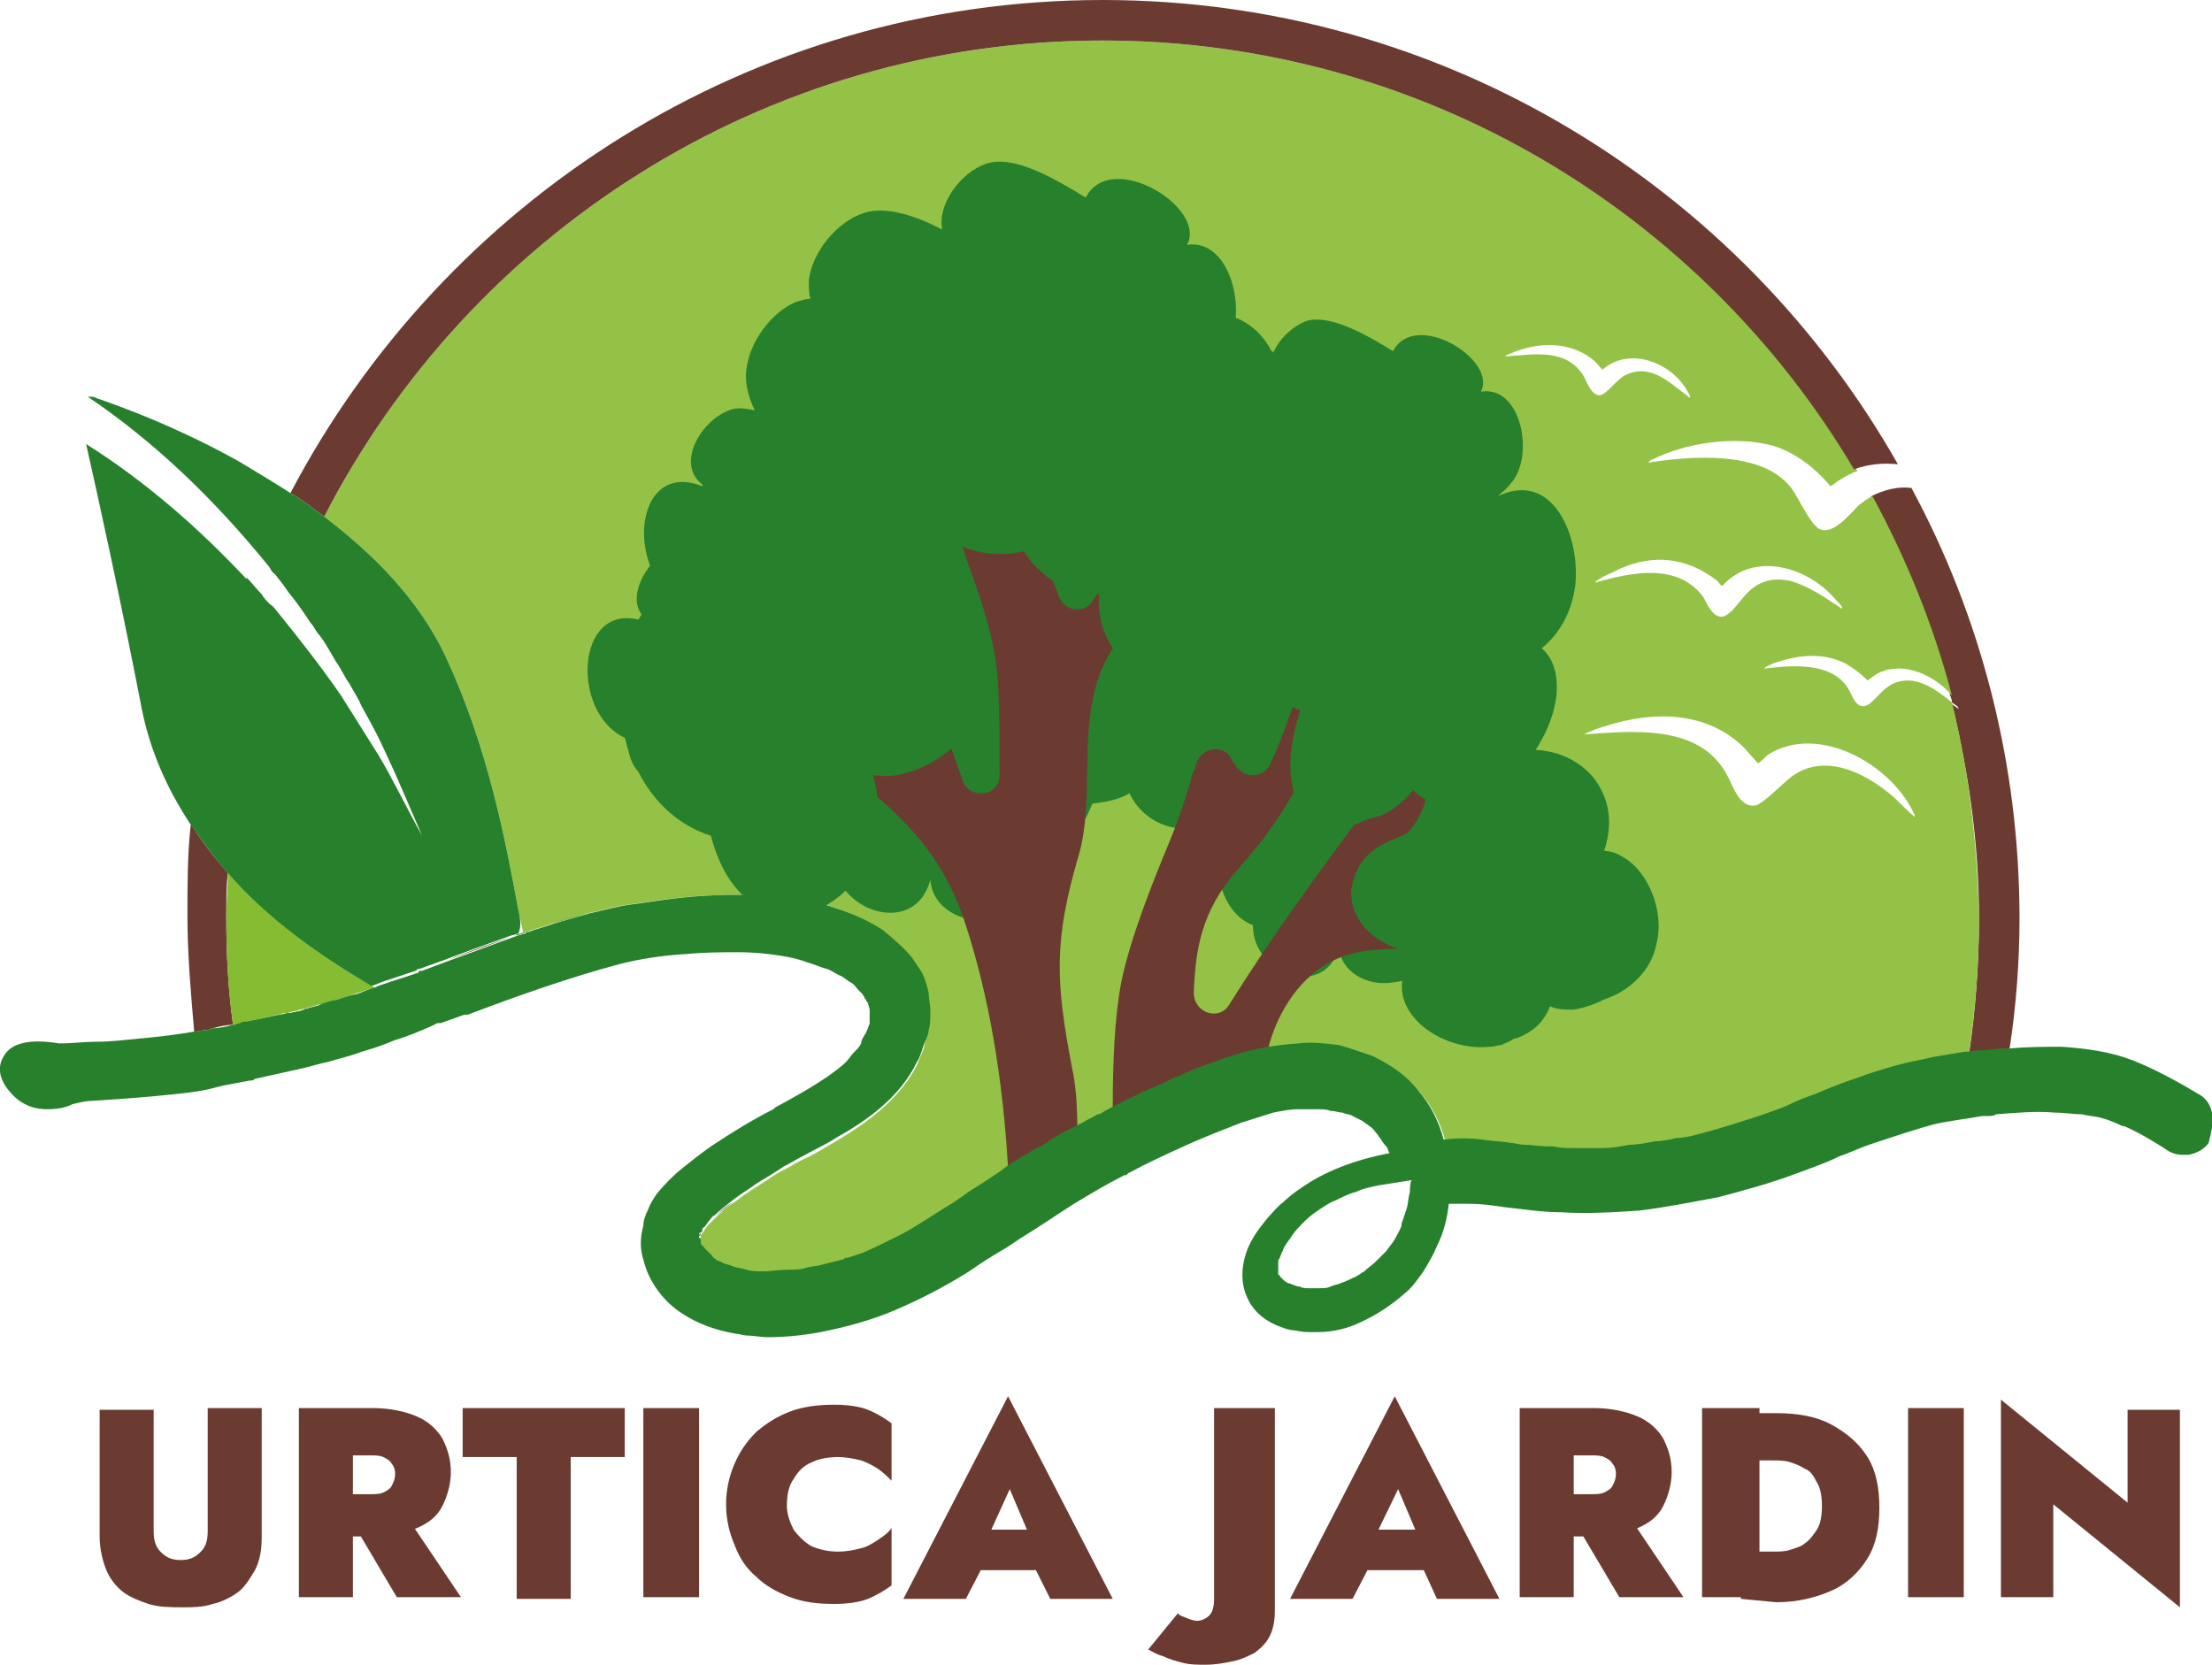 <?xml version="1.0" encoding="utf-8"?>
<!-- Generator: Adobe Illustrator 27.6.1, SVG Export Plug-In . SVG Version: 6.00 Build 0)  -->
<svg version="1.1" id="Calque_1" xmlns="http://www.w3.org/2000/svg" xmlns:xlink="http://www.w3.org/1999/xlink" x="0px" y="0px"
	 width="131px" height="98.6px" viewBox="0 0 131 98.6" style="enable-background:new 0 0 131 98.6;" xml:space="preserve">
<style type="text/css">
	.st0{fill:#6B3B32;}
	.st1{fill:none;}
	.st2{fill:#27802C;}
	.st3{fill:#85BC32;}
	.st4{fill:#94C246;}
</style>
<path class="st0" d="M116,41.9c-0.1-0.3-0.3-0.5-0.5-0.8c0,0.2,0.1,0.3,0.1,0.5C115.7,41.7,115.9,41.8,116,41.9L116,41.9z"/>
<g>
	<path class="st0" d="M9.1,83.4v7.3c0,0.5,0.1,0.9,0.4,1.2c0.3,0.3,0.6,0.5,1.2,0.5s0.9-0.2,1.2-0.5c0.3-0.3,0.4-0.7,0.4-1.2v-7.3
		h3.2V91c0,0.8-0.1,1.4-0.4,2c-0.3,0.5-0.6,1-1,1.3c-0.4,0.3-1,0.6-1.5,0.7c-0.6,0.2-1.2,0.2-1.8,0.2S9.4,95.2,8.8,95
		c-0.6-0.2-1.1-0.4-1.5-0.7c-0.4-0.3-0.8-0.8-1-1.3s-0.4-1.2-0.4-2v-7.5H9.1L9.1,83.4z"/>
	<path class="st0" d="M20.9,83.4v11.2h-3.2V83.4H20.9z M19.7,83.4h2.4c1,0,1.9,0.2,2.6,0.5c0.7,0.3,1.2,0.8,1.5,1.3
		c0.3,0.6,0.5,1.2,0.5,2c0,0.7-0.2,1.4-0.5,2c-0.3,0.6-0.8,1-1.5,1.3C24,90.8,23.2,91,22.1,91h-2.4v-2.5h2.2c0.3,0,0.6,0,0.8-0.1
		s0.4-0.2,0.5-0.4c0.1-0.2,0.2-0.4,0.2-0.7c0-0.3-0.1-0.5-0.2-0.6c-0.1-0.2-0.3-0.3-0.5-0.4c-0.2-0.1-0.5-0.1-0.8-0.1h-2.2
		L19.7,83.4L19.7,83.4z M24,89.7l3.3,4.9h-3.8l-2.9-4.9H24L24,89.7z"/>
	<path class="st0" d="M27.4,83.4H37v2.9h-3.2v8.4h-3.2v-8.4h-3.2L27.4,83.4L27.4,83.4z"/>
	<path class="st0" d="M41.4,83.4v11.2h-3.3V83.4H41.4z"/>
	<path class="st0" d="M47,90.6c0.3,0.4,0.7,0.8,1.1,1c0.5,0.2,1,0.3,1.5,0.3c0.6,0,1-0.1,1.4-0.2c0.4-0.1,0.7-0.3,1-0.5
		c0.3-0.2,0.6-0.4,0.8-0.7v3.4c-0.4,0.3-0.9,0.6-1.4,0.8c-0.5,0.2-1.2,0.3-2,0.3c-1,0-1.8-0.1-2.6-0.4c-0.8-0.3-1.5-0.7-2-1.2
		c-0.6-0.5-1-1.1-1.3-1.9c-0.3-0.7-0.5-1.5-0.5-2.4s0.2-1.7,0.5-2.4c0.3-0.7,0.7-1.3,1.3-1.9c0.6-0.5,1.2-0.9,2-1.2
		c0.8-0.3,1.7-0.4,2.6-0.4c0.8,0,1.5,0.1,2,0.3c0.5,0.2,1,0.5,1.4,0.8v3.4c-0.2-0.2-0.5-0.5-0.8-0.7c-0.3-0.2-0.7-0.4-1-0.5
		c-0.4-0.1-0.9-0.2-1.4-0.2s-1.1,0.1-1.5,0.3c-0.5,0.2-0.8,0.5-1.1,1c-0.3,0.4-0.4,1-0.4,1.6C46.6,89.7,46.8,90.2,47,90.6L47,90.6z"
		/>
	<path class="st0" d="M58.3,91.5l0.2,0.7l-1.3,2.5h-3.7l6.2-12l6.2,12h-3.7l-1.2-2.4l0.2-0.8l-1.4-3.3L58.3,91.5L58.3,91.5z
		 M56.9,90.6h5.8l0.1,2.4h-5.9L56.9,90.6z"/>
	<path class="st0" d="M70.2,95.8c0.2,0.1,0.5,0.2,0.7,0.2c0.2,0,0.5-0.1,0.7-0.3c0.2-0.2,0.3-0.5,0.3-1V83.4h3.6v12
		c0,0.6-0.1,1.1-0.3,1.5s-0.5,0.7-0.9,1c-0.4,0.2-0.8,0.4-1.3,0.5c-0.5,0.1-1,0.2-1.6,0.2c-0.5,0-0.9,0-1.3-0.1
		c-0.4-0.1-0.8-0.2-1.2-0.4c-0.4-0.1-0.7-0.3-0.9-0.4l1.8-2.2C69.7,95.6,69.9,95.7,70.2,95.8L70.2,95.8z"/>
	<path class="st0" d="M81.2,91.5l0.2,0.7l-1.3,2.5h-3.7l6.2-12l6.2,12h-3.7L84,92.3l0.2-0.8l-1.4-3.3L81.2,91.5L81.2,91.5z
		 M79.8,90.6h5.8l0.1,2.4h-5.9L79.8,90.6L79.8,90.6z"/>
	<path class="st0" d="M93.2,83.4v11.2h-3.2V83.4H93.2z M92,83.4h2.4c1,0,1.9,0.2,2.6,0.5c0.7,0.3,1.2,0.8,1.5,1.3
		c0.3,0.6,0.5,1.2,0.5,2c0,0.7-0.2,1.4-0.5,2c-0.3,0.6-0.8,1-1.5,1.3c-0.7,0.3-1.5,0.5-2.6,0.5H92v-2.5h2.2c0.3,0,0.6,0,0.8-0.1
		c0.2-0.1,0.4-0.2,0.5-0.4c0.1-0.2,0.2-0.4,0.2-0.7c0-0.3-0.1-0.5-0.2-0.6c-0.1-0.2-0.3-0.3-0.5-0.4c-0.2-0.1-0.5-0.1-0.8-0.1H92
		V83.4L92,83.4z M96.4,89.7l3.3,4.9h-3.8l-2.9-4.9H96.4L96.4,89.7z"/>
	<path class="st0" d="M104.2,83.4v11.2h-3.4V83.4H104.2z M103.1,94.7v-2.8h1.9c0.4,0,0.7,0,1-0.1c0.3-0.1,0.7-0.2,0.9-0.4
		c0.3-0.2,0.5-0.5,0.7-0.8s0.3-0.8,0.3-1.4s-0.1-1.1-0.3-1.4c-0.2-0.4-0.4-0.7-0.7-0.8c-0.3-0.2-0.6-0.3-0.9-0.4
		c-0.3-0.1-0.7-0.1-1-0.1h-1.9v-2.8h2.1c1.3,0,2.4,0.2,3.3,0.7c0.9,0.5,1.6,1.1,2.1,1.9c0.5,0.8,0.7,1.8,0.7,3c0,1.2-0.2,2.2-0.7,3
		c-0.5,0.8-1.2,1.5-2.1,1.9s-2,0.7-3.3,0.7L103.1,94.7L103.1,94.7z"/>
	<path class="st0" d="M116.3,83.4v11.2H113V83.4H116.3z"/>
	<path class="st0" d="M129.1,83.4v11.8l-7.5-6.1v5.5h-3.1V82.9L126,89v-5.5H129.1z"/>
</g>
<g>
	<path class="st1" d="M26.5,56.9c1.3-0.5,2.7-1,4.1-1.5C29.2,55.9,27.8,56.4,26.5,56.9C26.5,56.9,26.5,56.9,26.5,56.9L26.5,56.9z"/>
	<path class="st1" d="M18.9,59.6C18.9,59.6,18.9,59.6,18.9,59.6C18.9,59.6,18.9,59.6,18.9,59.6z"/>
	<path class="st1" d="M32.6,54.7c-0.5,0.2-1,0.3-1.5,0.5C31.6,55.1,32.1,54.9,32.6,54.7z"/>
	<path class="st1" d="M46.9,53.2c-0.8-0.1-1.5-0.2-2.3-0.2C45.4,52.9,46.1,53,46.9,53.2z"/>
	<path class="st1" d="M44.7,70.3c0.5-0.3,1-0.6,1.6-1C45.8,69.7,45.2,70,44.7,70.3z"/>
	<path class="st1" d="M17,60.1c-0.1,0-0.1,0-0.2,0C16.8,60.1,16.9,60.1,17,60.1z"/>
	<path class="st1" d="M43.4,71.2c-0.5,0.3-0.9,0.7-1.2,1c-0.1,0.1-0.2,0.2-0.3,0.3c0.1-0.1,0.2-0.3,0.3-0.3
		C42.5,71.8,42.9,71.5,43.4,71.2z"/>
	<path class="st1" d="M55.1,59.9c0,0.4,0,0.7-0.1,1.1c-0.1,0.4-0.1,0.7-0.2,1.1c0.1-0.3,0.2-0.7,0.2-1.1
		C55.1,60.6,55.1,60.3,55.1,59.9z"/>
	<path class="st1" d="M14.6,60.6c-0.1,0-0.2,0-0.4,0.1C14.4,60.7,14.5,60.6,14.6,60.6z"/>
	<path class="st1" d="M53.9,56.6c-0.5-0.6-1.1-1.1-1.7-1.6C52.8,55.5,53.4,56,53.9,56.6c0.2,0.3,0.5,0.6,0.6,0.9
		c0.2,0.4,0.3,0.8,0.4,1.2c-0.1-0.4-0.2-0.8-0.4-1.2C54.4,57.2,54.2,56.9,53.9,56.6z"/>
	<path class="st1" d="M51,74.3L51,74.3c-0.3,0.1-0.6,0.2-0.9,0.3C50.4,74.6,50.7,74.5,51,74.3z"/>
	<path class="st1" d="M79.4,61.9c-0.8-0.1-1.6-0.2-2.4-0.1C77.8,61.7,78.6,61.8,79.4,61.9z"/>
	<path class="st1" d="M47.5,75.3c-0.3,0.1-0.6,0.1-1,0.1C46.9,75.4,47.2,75.3,47.5,75.3z"/>
	<path class="st1" d="M71.2,63.2c-0.8,0.3-1.8,0.7-2.8,1.2C69.5,63.9,70.4,63.5,71.2,63.2z"/>
	<path class="st1" d="M114.5,62.7C114.5,62.7,114.5,62.7,114.5,62.7C114.5,62.7,114.5,62.7,114.5,62.7L114.5,62.7z"/>
	<path class="st1" d="M96.5,67.9c-1,0.1-2.1,0.1-3.1,0.1C94.4,68,95.5,68,96.5,67.9z"/>
	<path class="st1" d="M91.9,67.9c-0.5,0-1-0.1-1.5-0.1C90.9,67.8,91.4,67.9,91.9,67.9z"/>
	<path class="st1" d="M49.8,74.8C49.8,74.8,49.8,74.8,49.8,74.8C49.8,74.8,49.8,74.8,49.8,74.8z"/>
	<path class="st1" d="M41.4,73.5C41.4,73.5,41.4,73.5,41.4,73.5c0-0.1,0-0.2,0.1-0.3c0-0.1,0.1-0.1,0.1-0.2c0,0,0-0.1,0.1-0.1
		c0,0,0,0.1-0.1,0.1c0,0.1-0.1,0.1-0.1,0.2C41.4,73.3,41.4,73.4,41.4,73.5C41.4,73.5,41.4,73.5,41.4,73.5L41.4,73.5
		c0,0.1,0,0.2,0.1,0.2C41.4,73.7,41.4,73.6,41.4,73.5L41.4,73.5z"/>
	<path class="st1" d="M63.5,66.9c-0.3,0.2-0.5,0.3-0.8,0.5C63,67.2,63.2,67.1,63.5,66.9z"/>
	<path class="st1" d="M65.2,66C65.2,66,65.2,66,65.2,66C65.2,66,65.2,66,65.2,66C65.2,66,65.2,66,65.2,66L65.2,66z"/>
	<path class="st1" d="M93.3,68C93.3,68,93.3,68,93.3,68c-0.4,0-0.8,0-1.2-0.1C92.5,68,92.9,68,93.3,68z"/>
	<path class="st1" d="M103.3,44.4c-2.2-2.2-5.4-2.2-8.2-1.3c-0.4,0.1-0.9,0.3-1.3,0.5c2.8-0.2,6.6-0.7,8.3,2.1
		c0.4,0.7,0.8,2.3,1.9,2.1c0.4-0.1,1.6-1.3,2.1-1.7c1.9-1.4,4.2-0.4,5.8,1c0.5,0.4,0.9,0.9,1.4,1.3c0,0,0.1,0.1,0.1,0.1
		c-1.3-3-5.7-5.6-8.7-3.6c-0.1,0.1-0.6,0.5-0.6,0.5C104.1,45.2,103.5,44.5,103.3,44.4L103.3,44.4z"/>
	<path class="st1" d="M99.2,67.5c0.4-0.1,0.9-0.2,1.3-0.3c0.3-0.1,0.7-0.2,1.1-0.3c-0.4,0.1-0.7,0.2-1.1,0.3
		C100.1,67.3,99.7,67.4,99.2,67.5L99.2,67.5z"/>
	<path class="st1" d="M103.7,66.3c0.7-0.2,1.4-0.5,2.2-0.8c0.6-0.2,1.2-0.4,1.7-0.7c-0.6,0.2-1.1,0.4-1.7,0.7
		C105.1,65.8,104.4,66.1,103.7,66.3L103.7,66.3z"/>
	<path class="st1" d="M85.6,67.5c0.8,0,1.6,0,2.3,0C87.2,67.5,86.4,67.4,85.6,67.5z"/>
	<path class="st1" d="M64.1,66.6c0.3-0.2,0.6-0.3,1-0.5l0,0C64.7,66.3,64.4,66.4,64.1,66.6L64.1,66.6z"/>
	<path class="st1" d="M41.6,74.1c0,0,0.1,0.1,0.1,0.1c0,0,0,0,0,0c0,0,0,0,0,0C41.7,74.2,41.7,74.2,41.6,74.1z"/>
	<path class="st1" d="M89.3,21.1c1.6-0.1,3.5-0.5,4.5,1c0.2,0.3,0.5,1.2,1,1.1c0.4-0.1,1-1,1.5-1.2c1.5-0.7,2.6,0.5,3.7,1.3
		c0,0,0,0.1,0.1,0c-0.9-1.8-3.6-3.1-5.2-1.6c-0.3-0.2-0.5-0.5-0.7-0.7c-1.5-1.1-3.5-0.9-5.1-0.1C89.2,21.2,89.2,21.1,89.3,21.1
		L89.3,21.1z"/>
	<path class="st1" d="M95.4,33.9c-0.3,0.2-0.6,0.3-0.8,0.4c0,0-0.3,0.2-0.2,0.2c2.1-0.5,4.9-1.1,6.4,0.9c0.3,0.4,0.7,1.3,1.2,1.1
		c0.5-0.1,1-1,1.4-1.4c0.7-0.7,1.5-0.9,2.5-0.7c1.1,0.3,2.1,0.9,3,1.6c0,0,0.1,0,0.1,0c0,0-0.3-0.4-0.4-0.5
		c-1.6-1.9-4.8-2.9-6.7-0.8c-0.1,0-0.2-0.2-0.3-0.3c-1.7-1.4-3.8-1.5-5.8-0.7L95.4,33.9L95.4,33.9z"/>
	<g>
		<g>
			<path class="st0" d="M114.5,62.7c0.6-0.1,1.2-0.2,1.8-0.3c0.4-0.1,0.7-0.1,1.1-0.1l0,0c0.4,0,0.8-0.1,1.2-0.1c0.1,0,0.2,0,0.4,0
				c0.4-2.6,0.6-5.2,0.6-7.8c0-9.2-2.3-17.9-6.4-25.5c-0.8-0.1-1.6,0.1-2.4,0.5c2,3.7,3.6,7.6,4.7,11.8c0.2,0.3,0.4,0.5,0.5,0.8
				c-0.1-0.1-0.3-0.2-0.4-0.3c1,4.1,1.6,8.3,1.6,12.7c0,2.7-0.2,5.4-0.6,8.1C115.8,62.4,115.1,62.6,114.5,62.7L114.5,62.7
				C114.5,62.7,114.5,62.7,114.5,62.7L114.5,62.7z"/>
			<path class="st0" d="M17.9,59.8L17.9,59.8L17.9,59.8z"/>
			<path class="st0" d="M107.6,64.9c-0.6,0.2-1.1,0.4-1.7,0.7c0,0,0,0,0,0c0,0,0,0,0,0C106.4,65.3,107,65.1,107.6,64.9L107.6,64.9z"
				/>
			<path class="st0" d="M96.5,67.9c0.5-0.1,1-0.1,1.5-0.2C97.5,67.7,97,67.8,96.5,67.9z"/>
			<path class="st0" d="M87.9,67.5c-0.8-0.1-1.5-0.1-2.3,0C86.4,67.4,87.2,67.5,87.9,67.5z"/>
			<path class="st0" d="M94.9,68c0.5,0,1.1-0.1,1.6-0.1C96,67.9,95.5,68,94.9,68z"/>
			<path class="st0" d="M93.3,68L93.3,68c-0.4,0-0.8,0-1.2-0.1C92.5,68,92.9,68,93.3,68C93.3,68,93.3,68,93.3,68L93.3,68z"/>
			<path class="st0" d="M91.9,67.9c-0.5,0-1-0.1-1.5-0.1C90.9,67.8,91.4,67.9,91.9,67.9L91.9,67.9z"/>
			<path class="st0" d="M93.4,68c0,0-0.1,0-0.1,0C93.3,68,93.3,68,93.4,68C93.4,68,93.4,68,93.4,68z"/>
			<path class="st0" d="M101.6,66.9L101.6,66.9c-0.4,0.1-0.7,0.2-1.1,0.3c-0.4,0.1-0.8,0.2-1.2,0.2c0.4-0.1,0.8-0.1,1.2-0.2
				C100.9,67.1,101.3,67,101.6,66.9L101.6,66.9z"/>
			<path class="st0" d="M65,66.1c-0.3,0.2-0.6,0.3-0.9,0.5C64.4,66.4,64.7,66.3,65,66.1L65,66.1L65,66.1z"/>
			<path class="st0" d="M23,58.2c0.3-0.1,0.6-0.2,0.9-0.3C23.6,58,23.3,58.1,23,58.2z"/>
			<path class="st0" d="M62.9,67.3c0.2-0.1,0.4-0.2,0.6-0.3C63.3,67,63.1,67.2,62.9,67.3z"/>
			<path class="st0" d="M59.3,69.5c0.5-0.3,1-0.7,1.5-1C60.3,68.9,59.8,69.2,59.3,69.5z"/>
			<path class="st0" d="M68.4,64.4c0.5-0.2,0.9-0.4,1.3-0.6C69.3,64,68.9,64.2,68.4,64.4z"/>
			<path class="st0" d="M70,63.7c0.4-0.2,0.8-0.3,1.2-0.5C70.8,63.3,70.5,63.5,70,63.7z"/>
			<path class="st0" d="M21,58.9C21,58.9,21,58.9,21,58.9C21,58.9,21,58.9,21,58.9z"/>
			<path class="st0" d="M77,61.8c0.8,0,1.6,0,2.4,0.1C78.6,61.8,77.8,61.7,77,61.8z"/>
			<path class="st0" d="M41.7,74.3C41.7,74.3,41.7,74.2,41.7,74.3c-0.1-0.1-0.1-0.1-0.1-0.2C41.7,74.2,41.7,74.2,41.7,74.3
				C41.7,74.2,41.7,74.3,41.7,74.3z"/>
			<polygon class="st0" points="22.2,58.5 22.2,58.5 22.2,58.5 			"/>
			<path class="st0" d="M17,60.1C17,60.1,16.9,60.1,17,60.1C16.9,60.1,16.9,60.1,17,60.1L17,60.1z"/>
			<path class="st0" d="M18.9,59.6C18.9,59.6,18.9,59.6,18.9,59.6C18.9,59.6,18.9,59.6,18.9,59.6L18.9,59.6z"/>
			<path class="st0" d="M30.5,55.4c0.1,0,0.3-0.1,0.4-0.1c0.1,0,0.1,0,0.2-0.1c0.5-0.2,1-0.3,1.5-0.5c-2.1,0.7-4.2,1.4-6.2,2.2
				c0,0,0,0,0,0C27.8,56.4,29.2,55.9,30.5,55.4L30.5,55.4z"/>
			<path class="st0" d="M53.9,56.6c0.2,0.3,0.5,0.6,0.6,0.9c0.2,0.4,0.3,0.8,0.4,1.2c-0.1-0.4-0.2-0.8-0.4-1.2
				C54.4,57.2,54.2,56.9,53.9,56.6c-0.5-0.6-1.1-1.1-1.7-1.6C52.8,55.5,53.4,56,53.9,56.6z"/>
			<path class="st0" d="M14.6,60.6L14.6,60.6c-0.2,0.1-0.5,0.1-0.7,0.1c0.1,0,0.3-0.1,0.4-0.1C14.4,60.7,14.5,60.6,14.6,60.6
				L14.6,60.6z"/>
			<path class="st0" d="M65.2,66C65.2,66,65.2,66,65.2,66C65.2,66,65.2,66,65.2,66C65.2,66,65.2,66,65.2,66L65.2,66z"/>
			<path class="st0" d="M51,74.3L51,74.3C51,74.3,51,74.3,51,74.3c-0.3,0.1-0.7,0.2-1,0.3c0,0,0.1,0,0.1,0
				C50.4,74.6,50.7,74.5,51,74.3L51,74.3z"/>
			<path class="st0" d="M41.4,73.2c0,0.1,0,0.1-0.1,0.2c0,0,0,0,0,0l0,0.1c0,0.1,0,0.1,0.1,0.2c0-0.1,0-0.1-0.1-0.2l0-0.1
				c0,0,0,0,0,0C41.4,73.4,41.4,73.3,41.4,73.2c0-0.1,0.1-0.1,0.1-0.2c0,0,0-0.1,0.1-0.1c0,0,0,0.1-0.1,0.1
				C41.5,73.1,41.5,73.2,41.4,73.2z"/>
			<path class="st0" d="M41.9,72.5c0.1-0.1,0.2-0.3,0.3-0.3c0.3-0.3,0.7-0.6,1.2-1c-0.5,0.3-0.9,0.7-1.2,1
				C42.1,72.2,42,72.4,41.9,72.5z"/>
			<path class="st0" d="M47.5,75.3c-0.3,0.1-0.7,0.1-1,0.1C46.9,75.4,47.2,75.3,47.5,75.3L47.5,75.3z"/>
			<path class="st0" d="M54.8,62c0.1-0.3,0.2-0.7,0.2-1.1c0.1-0.3,0.1-0.7,0.1-1.1c0,0.4,0,0.7-0.1,1.1C55,61.3,54.9,61.7,54.8,62z"
				/>
			<path class="st0" d="M49.8,74.8C49.8,74.8,49.8,74.8,49.8,74.8C49.8,74.8,49.8,74.8,49.8,74.8L49.8,74.8z"/>
			<path class="st2" d="M32.6,54.7L32.6,54.7c0.7-0.2,1.4-0.4,2.1-0.6C34,54.3,33.3,54.5,32.6,54.7z"/>
			<path class="st2" d="M17,60.1c0.3-0.1,0.7-0.2,1-0.2C17.6,59.9,17.3,60,17,60.1z"/>
			<path class="st2" d="M14.6,60.6c0.5-0.1,1-0.2,1.5-0.3C15.6,60.4,15.1,60.5,14.6,60.6z"/>
			<path class="st2" d="M16.8,60.1c-0.2,0.1-0.5,0.1-0.7,0.2c0.3-0.1,0.6-0.1,0.9-0.2C16.9,60.1,16.8,60.1,16.8,60.1L16.8,60.1z"/>
			<path class="st2" d="M26.5,56.9C26.5,56.9,26.4,56.9,26.5,56.9C26.4,56.9,26.5,56.9,26.5,56.9L26.5,56.9z"/>
			<path class="st2" d="M21.1,58.9c0.3-0.1,0.7-0.2,1.1-0.4C21.8,58.6,21.4,58.8,21.1,58.9z"/>
			<path class="st2" d="M41.7,74.3C41.7,74.3,41.7,74.3,41.7,74.3c0,0,0.1,0.1,0.1,0.2C41.8,74.4,41.8,74.3,41.7,74.3L41.7,74.3z"/>
			<path class="st2" d="M18.8,59.6c-0.3,0.1-0.6,0.2-0.9,0.2C18.3,59.7,18.6,59.6,18.8,59.6C18.9,59.6,18.9,59.6,18.8,59.6z"/>
			<path class="st2" d="M18.9,59.6c0.3-0.1,0.7-0.2,1-0.3C19.6,59.4,19.3,59.5,18.9,59.6z"/>
			<path class="st2" d="M22.2,58.5c0.3-0.1,0.5-0.2,0.8-0.3C22.7,58.3,22.4,58.4,22.2,58.5z"/>
			<path class="st2" d="M19.9,59.2c0.3-0.1,0.7-0.2,1-0.3C20.6,59,20.3,59.1,19.9,59.2z"/>
			<path class="st2" d="M92.1,67.9c-0.1,0-0.2,0-0.3,0C91.9,67.9,92,67.9,92.1,67.9L92.1,67.9z"/>
			<path class="st2" d="M69.7,63.8c0.1,0,0.2-0.1,0.3-0.1C69.9,63.7,69.8,63.8,69.7,63.8z"/>
			<path class="st2" d="M99.2,67.5c-0.4,0.1-0.8,0.1-1.2,0.2C98.5,67.6,98.9,67.5,99.2,67.5C99.3,67.4,99.3,67.5,99.2,67.5
				L99.2,67.5z"/>
			<path class="st2" d="M93.4,68c0.5,0,1,0,1.6,0C94.4,68,93.9,68,93.4,68z"/>
			<path class="st2" d="M103.7,66.3c-0.7,0.2-1.4,0.4-2.1,0.6c1.3-0.4,2.7-0.8,4.2-1.4C105.1,65.8,104.4,66.1,103.7,66.3z"/>
			<path class="st2" d="M49.8,74.8c0.1,0,0.1-0.1,0.2-0.1C49.9,74.7,49.9,74.7,49.8,74.8z"/>
			<path class="st2" d="M62.7,67.4c-0.2,0.1-0.4,0.2-0.6,0.4c0.3-0.2,0.5-0.3,0.8-0.5C62.9,67.3,62.8,67.4,62.7,67.4L62.7,67.4z"/>
			<path class="st2" d="M47.5,75.3c0.3-0.1,0.7-0.1,1-0.2C48.2,75.2,47.9,75.2,47.5,75.3z"/>
			<path class="st2" d="M49.7,74.8c-0.4,0.1-0.8,0.2-1.2,0.3C49,75,49.4,74.9,49.7,74.8C49.8,74.8,49.7,74.8,49.7,74.8L49.7,74.8z"
				/>
			<path class="st2" d="M65.2,66L65.2,66c1.1-0.6,2.1-1.1,3.2-1.6C67.3,64.9,66.3,65.5,65.2,66L65.2,66z"/>
			<polygon class="st2" points="65.1,66.1 65,66.1 65.1,66 			"/>
			<path class="st2" d="M64.1,66.6c-0.2,0.1-0.4,0.2-0.6,0.3l0,0C63.7,66.8,63.9,66.7,64.1,66.6C64.1,66.6,64.1,66.6,64.1,66.6z"/>
		</g>
		<g>
			<path class="st0" d="M11.1,54.2c0,2.3,0.2,4.6,0.4,6.9c0.3,0,0.5-0.1,0.8-0.1l0.3-0.1l0,0c0.4-0.1,0.8-0.2,1.2-0.2c0,0,0,0,0,0
				c-0.3-2.2-0.4-4.3-0.4-6.5c0-0.9,0-1.7,0.1-2.5c-0.8-0.9-1.5-1.8-2.2-2.9C11.1,50.6,11.1,52.4,11.1,54.2L11.1,54.2z"/>
			<g>
				<path class="st1" d="M94.8,23.3c0.4-0.1,1-1,1.5-1.2c1.5-0.7,2.6,0.5,3.7,1.3c0,0,0,0.1,0.1,0c-0.9-1.8-3.6-3.1-5.2-1.6
					c-0.3-0.2-0.5-0.5-0.7-0.7c-1.5-1.1-3.5-0.9-5.1-0.1c0,0.1,0.1,0,0.2,0c1.6-0.1,3.5-0.5,4.5,1C94.1,22.5,94.3,23.4,94.8,23.3
					L94.8,23.3z"/>
				<path class="st1" d="M95.4,33.9c-0.3,0.2-0.6,0.3-0.8,0.4c0,0-0.3,0.2-0.2,0.2c2.1-0.5,4.9-1.1,6.4,0.9c0.3,0.4,0.7,1.3,1.2,1.1
					c0.5-0.1,1-1,1.4-1.4c0.7-0.7,1.5-0.9,2.5-0.7c1.1,0.3,2.1,0.9,3,1.6c0,0,0.1,0,0.1,0c0,0-0.3-0.4-0.4-0.5
					c-1.6-1.9-4.8-2.9-6.7-0.8c-0.1,0-0.2-0.2-0.3-0.3c-1.7-1.4-3.8-1.5-5.8-0.7L95.4,33.9L95.4,33.9z"/>
				<path class="st1" d="M104.7,44.8c-0.1,0.1-0.6,0.5-0.6,0.5c-0.1,0-0.7-0.7-0.8-0.9c-2.2-2.2-5.4-2.2-8.2-1.3
					c-0.4,0.1-0.9,0.3-1.3,0.5c2.8-0.2,6.6-0.7,8.3,2.1c0.4,0.7,0.8,2.3,1.9,2.1c0.4-0.1,1.6-1.3,2.1-1.7c1.9-1.4,4.2-0.4,5.8,1
					c0.5,0.4,0.9,0.9,1.4,1.3c0,0,0.1,0.1,0.1,0.1C112.2,45.4,107.8,42.8,104.7,44.8L104.7,44.8z"/>
				<path class="st3" d="M23,58.2c-0.3,0.1-0.5,0.2-0.8,0.3C22.4,58.4,22.7,58.3,23,58.2z"/>
				<path class="st4" d="M115.6,41.6c-1-0.8-2.2-1.7-3.5-1.1c-0.6,0.3-0.9,0.8-1.4,1.2c-0.8,0.5-1-0.6-1.3-1c-1-1.5-3.3-1.3-4.9-1.1
					c0-0.1,0.3-0.2,0.5-0.3c1.4-0.5,2.9-0.7,4.3,0c0.5,0.3,0.9,0.6,1.3,1c0.3-0.2,0.5-0.4,0.8-0.5c1.4-0.6,3.2,0.2,4.2,1.4
					c-1.1-4.2-2.7-8.1-4.7-11.8c-0.3,0.1-0.5,0.3-0.8,0.5c-0.5,0.5-1.6,1.9-2.4,1.4c-0.6-0.4-1.2-1.9-1.7-2.5
					c-1.5-1.8-4.6-1.8-6.8-1.6c-0.2,0-1.6,0.2-1.6,0.2c0.1-0.1,0.2-0.2,0.3-0.2c2-1,4.9-1.4,7.1-0.8c1.3,0.4,2.5,1.3,3.4,2.4
					c0.2-0.1,0.4-0.3,0.6-0.4c0.3-0.2,0.7-0.4,1-0.5C100.8,12.6,84.2,2.4,65.3,2.4c-20.1,0-37.5,11.5-46.1,28.2
					c2.9,2.2,5.6,4.9,7.2,8.3c2.5,5.4,3.5,10.7,4.3,15c0.1,0.5,0.2,1,0.3,1.4c-0.1,0-0.3,0.1-0.4,0.1c0.2-0.1,0.4-0.1,0.6-0.2
					c0.5-0.2,1-0.3,1.5-0.5c0.7-0.2,1.4-0.4,2.1-0.6c0.9-0.2,1.6-0.4,2.3-0.5c0.7-0.1,1.4-0.2,2.1-0.3c1.4-0.2,2.9-0.3,4.3-0.3
					c0.4,0,0.8,0,1.2,0c0.8,0,1.5,0.1,2.3,0.2c0.4,0.1,0.8,0.1,1.1,0.2c1.5,0.3,2.9,0.9,4.1,1.7c0.6,0.4,1.2,1,1.7,1.6
					c0.2,0.3,0.5,0.6,0.6,0.9c0.2,0.4,0.3,0.8,0.4,1.2c0.1,0.4,0.1,0.8,0.1,1.1s0,0.7-0.1,1.1c-0.1,0.4-0.1,0.7-0.2,1.1
					c-0.1,0.3-0.3,0.7-0.4,1c-1.1,2.1-3.1,3.5-4.8,4.5c-0.7,0.4-1.3,0.8-2,1.1c-0.4,0.2-0.7,0.4-1.1,0.6c-0.6,0.3-1.1,0.7-1.6,1
					c-0.5,0.3-0.9,0.6-1.3,0.9c-0.5,0.3-0.9,0.7-1.2,1c-0.1,0.1-0.2,0.2-0.3,0.3c-0.1,0.1-0.2,0.2-0.3,0.4c0,0,0,0.1-0.1,0.1
					c0,0.1-0.1,0.1-0.1,0.2c0,0.1,0,0.1-0.1,0.2c0,0,0,0,0,0l0,0.1c0,0.1,0,0.1,0.1,0.2c0,0.1,0.1,0.2,0.1,0.3c0,0,0,0.1,0.1,0.1
					s0.1,0.1,0.1,0.1c0,0,0,0,0,0c0,0.1,0.1,0.1,0.1,0.2c0.1,0.1,0.1,0.1,0.2,0.2c0.1,0.1,0.2,0.1,0.2,0.2c0.1,0.1,0.3,0.1,0.4,0.2
					c0.2,0.1,0.4,0.1,0.6,0.2c0.2,0.1,0.5,0.1,0.8,0.2c0.3,0,0.7,0.1,1,0.1c0.5,0,1,0,1.5-0.1c0.3,0,0.6-0.1,1-0.1
					c0.3-0.1,0.7-0.1,1-0.2c0.4-0.1,0.8-0.2,1.2-0.3c0,0,0,0,0.1,0c0.1,0,0.2-0.1,0.3-0.1c0.3-0.1,0.6-0.2,0.9-0.3
					c0.8-0.3,1.6-0.7,2.3-1.1c1.1-0.6,2.2-1.3,3.1-1.9l1-0.7c0.6-0.4,1.2-0.8,1.7-1.1c0.5-0.3,1-0.7,1.5-1c0.2-0.1,0.5-0.3,0.7-0.4
					c0.2-0.1,0.4-0.3,0.7-0.4c0.2-0.1,0.4-0.2,0.6-0.4c0.3-0.2,0.5-0.3,0.8-0.5c0.2-0.1,0.4-0.2,0.6-0.3c0.3-0.2,0.6-0.3,0.9-0.5
					l0,0l0,0l0.1,0c0,0,0,0,0.1,0l0,0c1-0.5,2.1-1.1,3.2-1.6c1-0.5,2-0.9,2.8-1.2c0.3-0.1,0.6-0.2,0.8-0.3c1.7-0.7,3.4-1,5-1.1
					c0.8,0,1.6,0,2.4,0.1c0.7,0.1,1.4,0.3,2.1,0.7c0.9,0.4,1.8,1.1,2.6,2c0.7,0.8,1.2,1.8,1.5,2.9c0,0,0,0,0,0c0.8,0,1.6,0,2.3,0
					c0.6,0,1.1,0.1,1.7,0.2c0.2,0,0.5,0.1,0.7,0.1c0.5,0.1,1,0.1,1.5,0.1c0.1,0,0.2,0,0.3,0c0.4,0,0.8,0.1,1.2,0.1c0,0,0.1,0,0.1,0
					c1,0,2.1,0,3.1-0.1c0.9-0.1,1.8-0.2,2.7-0.4c0.4-0.1,0.9-0.2,1.3-0.3c0.3-0.1,0.7-0.2,1.1-0.3c0.7-0.2,1.4-0.4,2.1-0.6
					c0.7-0.2,1.4-0.5,2.2-0.8c0.6-0.2,1.1-0.4,1.7-0.7c0.9-0.3,1.7-0.7,2.6-1c0.8-0.3,1.5-0.5,2.2-0.7c0.7-0.2,1.4-0.4,2.2-0.5
					c0,0,0,0,0,0c0.6-0.1,1.2-0.2,1.8-0.3c0.1,0,0.1,0,0.2,0c0.4-2.7,0.6-5.4,0.6-8.1C117.1,49.9,116.6,45.7,115.6,41.6L115.6,41.6z
					 M101.7,34.4c0.1,0.1,0.2,0.3,0.3,0.3c1.9-2.1,5.1-1.1,6.7,0.8c0.1,0.1,0.4,0.4,0.4,0.5c0,0,0,0.1-0.1,0c-0.9-0.6-1.9-1.3-3-1.6
					c-1-0.2-1.8,0-2.5,0.7c-0.4,0.4-0.9,1.2-1.4,1.4c-0.6,0.2-1-0.7-1.2-1.1c-1.5-2.1-4.3-1.5-6.4-0.9c-0.1,0,0.2-0.2,0.2-0.2
					c0.3-0.2,0.6-0.3,0.8-0.4l0.4-0.2C97.9,32.8,99.9,33,101.7,34.4L101.7,34.4z M89.3,21.1c-0.1,0-0.1,0-0.2,0
					c1.6-0.8,3.6-1,5.1,0.1c0.3,0.2,0.5,0.5,0.7,0.7c1.7-1.5,4.4-0.3,5.2,1.6c-0.1,0.1-0.1,0-0.1,0c-1.1-0.8-2.2-2-3.7-1.3
					c-0.5,0.2-1.1,1.1-1.5,1.2c-0.5,0.1-0.8-0.7-1-1.1C92.8,20.6,90.8,21,89.3,21.1L89.3,21.1z M113.3,48.3
					c-0.5-0.4-0.9-0.9-1.4-1.3c-1.6-1.3-3.9-2.4-5.8-1c-0.4,0.3-1.7,1.6-2.1,1.7c-1.1,0.2-1.4-1.4-1.9-2.1c-1.7-2.7-5.5-2.3-8.3-2.1
					c0.4-0.2,0.9-0.4,1.3-0.5c2.8-0.9,6-0.9,8.2,1.3c0.1,0.1,0.7,0.8,0.8,0.9c0.1,0,0.5-0.4,0.6-0.5c3-1.9,7.4,0.6,8.7,3.6
					C113.4,48.4,113.4,48.4,113.3,48.3L113.3,48.3z"/>
				<path class="st3" d="M13.5,51.7L13.5,51.7c0,0.8-0.1,1.7-0.1,2.5c0,2.2,0.1,4.4,0.4,6.5c0.1,0,0.3,0,0.4-0.1
					c0.1,0,0.2,0,0.4-0.1c0.5-0.1,1-0.2,1.5-0.3c0.2-0.1,0.5-0.1,0.7-0.2c0.1,0,0.1,0,0.2,0c0.3-0.1,0.5-0.1,0.8-0.2
					c0.4-0.1,0.7-0.2,1.1-0.3c0,0,0.1,0,0.1,0c0.4-0.1,0.7-0.2,1-0.3c0.7-0.2,1.4-0.5,2.2-0.7C19.2,56.8,16.1,54.6,13.5,51.7
					L13.5,51.7z"/>
				<path class="st2" d="M23.9,57.9c-0.3,0.1-0.6,0.2-0.9,0.3C23.3,58.1,23.6,58,23.9,57.9z"/>
				<path class="st2" d="M22.2,58.5C22.2,58.5,22.2,58.5,22.2,58.5C22.2,58.5,22.2,58.5,22.2,58.5L22.2,58.5z"/>
				<path class="st2" d="M26.5,56.9c1.3-0.5,2.7-1,4.1-1.5C29.2,55.9,27.8,56.4,26.5,56.9C26.5,56.9,26.5,56.9,26.5,56.9L26.5,56.9z
					"/>
				<path class="st2" d="M25,57.4L25,57.4C25,57.5,25,57.5,25,57.4L25,57.4z"/>
				<path class="st2" d="M25,57.4l1.4-0.5l0,0c0,0,0,0,0,0c0,0,0,0,0,0L25,57.4z"/>
			</g>
		</g>
	</g>
	<path class="st2" d="M25,57.4l1.4-0.5l0,0c0,0,0,0,0,0c0,0,0,0,0,0L25,57.4z"/>
	<path class="st2" d="M14.2,60.7c-0.1,0-0.3,0-0.4,0.1c0,0,0,0,0,0C14,60.7,14.1,60.7,14.2,60.7z"/>
	<path class="st2" d="M14.6,60.6c0.5-0.1,1-0.2,1.5-0.3c0.3-0.1,0.5-0.1,0.7-0.2c-0.2,0.1-0.5,0.1-0.7,0.2
		C15.6,60.4,15.1,60.5,14.6,60.6z"/>
	<path class="st2" d="M92.1,67.9c-0.1,0-0.2,0-0.3,0C91.9,67.9,92,67.9,92.1,67.9z"/>
	<path class="st2" d="M64.1,66.6c-0.2,0.1-0.4,0.2-0.6,0.3C63.7,66.8,63.9,66.7,64.1,66.6z"/>
	<path class="st2" d="M17,60.1c0.7-0.2,1.3-0.3,1.9-0.5c-0.3,0.1-0.7,0.2-1.1,0.3C17.5,59.9,17.2,60,17,60.1z"/>
	<path class="st2" d="M56.5,71.4c-1,0.6-2,1.3-3.1,1.9C54.5,72.7,55.5,72,56.5,71.4z"/>
	<path class="st2" d="M41.7,74.3c0,0.1,0.1,0.1,0.1,0.2c0.1,0.1,0.1,0.1,0.2,0.2c-0.1-0.1-0.1-0.1-0.2-0.2
		C41.8,74.4,41.8,74.3,41.7,74.3z"/>
	<path class="st2" d="M103.7,66.3c-0.7,0.2-1.4,0.4-2.1,0.6C102.3,66.7,103,66.5,103.7,66.3z"/>
	<path class="st2" d="M99.2,67.5c-0.9,0.2-1.8,0.3-2.7,0.4C97.4,67.8,98.3,67.6,99.2,67.5z"/>
	<path class="st2" d="M93.3,68c0,0,0.1,0,0.1,0C93.3,68,93.3,68,93.3,68L93.3,68z"/>
	<path class="st2" d="M23.9,57.9c-1.5,0.6-2.8,1-4,1.4C21.1,58.9,22.4,58.4,23.9,57.9z"/>
	<path class="st2" d="M42.3,74.8c0.1,0.1,0.3,0.1,0.4,0.2c0.2,0.1,0.4,0.1,0.6,0.2c-0.2-0.1-0.4-0.1-0.6-0.2
		C42.6,75,42.4,74.9,42.3,74.8z"/>
	<path class="st2" d="M34.8,54.1c-0.7,0.2-1.4,0.4-2.1,0.6C33.3,54.5,34,54.3,34.8,54.1z"/>
	<polygon class="st2" points="65.1,66.1 65.1,66 65.1,66.1 	"/>
	<path class="st2" d="M65.2,66c1.1-0.6,2.1-1.1,3.2-1.6C67.3,64.9,66.2,65.5,65.2,66L65.2,66L65.2,66z"/>
	<path class="st2" d="M43.4,52.9c-1.4,0-2.9,0.1-4.3,0.3C40.6,53,42,52.9,43.4,52.9z"/>
	<path class="st2" d="M31.1,55.2c-0.2,0.1-0.4,0.1-0.6,0.2C30.7,55.4,30.9,55.3,31.1,55.2z"/>
	<path class="st2" d="M25,57.4L25,57.4C25,57.5,25,57.5,25,57.4L25,57.4z"/>
	<path class="st2" d="M19.9,59.2c-0.3,0.1-0.7,0.2-1,0.3C19.3,59.5,19.6,59.4,19.9,59.2z"/>
	<path class="st2" d="M57.5,70.7l-1,0.7L57.5,70.7c0.6-0.4,1.2-0.8,1.7-1.1c0.5-0.3,1-0.7,1.5-1c-0.5,0.3-1,0.6-1.5,1
		C58.7,69.9,58.1,70.3,57.5,70.7z"/>
	<path class="st2" d="M51,74.3c0.8-0.3,1.6-0.7,2.3-1.1C52.6,73.7,51.8,74,51,74.3C51,74.3,51,74.3,51,74.3z"/>
	<path class="st2" d="M50.1,74.7c-0.1,0-0.2,0.1-0.3,0.1C49.9,74.7,50,74.7,50.1,74.7z"/>
	<path class="st2" d="M47.5,75.3c0.3-0.1,0.7-0.1,1-0.2c0.4-0.1,0.8-0.2,1.2-0.3c-0.4,0.1-0.8,0.2-1.2,0.3
		C48.2,75.2,47.9,75.2,47.5,75.3L47.5,75.3z"/>
	<path class="st2" d="M61.4,68.2c0.2-0.1,0.4-0.3,0.7-0.4c0.2-0.1,0.4-0.2,0.6-0.4c-0.2,0.1-0.4,0.2-0.6,0.4
		C61.9,67.9,61.7,68,61.4,68.2z"/>
	<path class="st2" d="M46.6,75.4c-0.5,0-1,0.1-1.5,0.1C45.6,75.5,46.1,75.5,46.6,75.4z"/>
</g>
<path class="st2" d="M79.7,38.4c1-1.9-3.9-4.9-5.2-2.4c-1.3-0.8-3.6-2.2-5.1-1.8c-1.8,0.6-3.4,3.4-1.4,4.6c-4.4-2.1-4.9,5.4-1.4,6.8
	c0,3.4,4.9,5,5.8,1.5c0.1,1.7,1.9,2.6,3.5,2.4c3-0.3,2-1.5,3-3.4c0.8-1.4,1.3-1.1,2.5-2.4C82.9,42.2,82,38.1,79.7,38.4"/>
<path class="st2" d="M85.7,48.4c0.9-1.7-3.5-4.3-4.5-2.1c-1.2-0.7-3.2-2-4.5-1.5c-1.6,0.5-2.9,3-1.3,4c-3.9-1.8-4.3,4.8-1.2,6
	c0,3,4.3,4.4,5.1,1.3c0.1,1.5,1.7,2.3,3.1,2.1c2.6-0.3,1.7-1.3,2.7-3c0.7-1.2,1.2-0.9,2.2-2.1C88.5,51.8,87.7,48.1,85.7,48.4"/>
<path class="st2" d="M72.1,34.7c-0.6-1.2-1.6-1.7-2.7-1.6c-0.2,0-0.3-0.1-0.4-0.2c-0.1-0.1-0.1-0.3-0.1-0.3c0.3-0.6,0.3-1.4-0.2-2
	c-0.7-1.1-2.3-1.9-3.7-1.8c-0.9,0.1-1.7,0.5-2.2,1.3l0,0c-1.8-1-4.4-2.6-6.3-2c-1.5,0.5-2.9,2.1-3.1,3.7c-0.1,0.5,0,1,0.2,1.4
	c-0.4,0-0.8,0-1.2,0.2c-1.4,0.5-2.5,2.2-2.7,3.7c-0.1,0.8,0.3,2.1,0.9,3.2c-0.9,1.1-1.2,2.7,0.1,3.5c-4.4-2.1-4.9,5.4-1.4,6.8
	c0,3.4,4.9,5,5.8,1.5c0.1,1.7,1.9,2.6,3.5,2.4c3-0.3,2-1.5,3-3.4c0.8-1.4,1.3-1.1,2.5-2.4c0.3-0.3,0.4-0.7,0.6-1.1
	c2.6-0.3,2.9-1.1,3.3-2.5c0.1-0.5,0.3-1.2,0.7-1.9c0.5-0.9,0.9-1.2,1.5-1.5c0.4-0.3,0.9-0.6,1.6-1.3C73.1,38.9,73,36.3,72.1,34.7
	L72.1,34.7z"/>
<path class="st0" d="M63.8,66.8c0-1.4-0.1-2.6-0.3-3.5c-1-5.2-1.1-7.6,0.4-12.7c1-3.5-0.2-8,1.6-11.5c0.9-1.8,2.7-2.9,3.8-4.7
	c0.9-1.5,1.2-3.5,2-5.1c0.2-0.4,0.1-0.8-0.1-1.1c-0.3-0.4-0.4-0.9-0.4-1.5c-0.1-0.6-0.5-1-1.1-1h-0.7c-0.7,0-1.2,0.6-1.1,1.2
	c0.1,1.2,0.2,2.4-0.2,3.7c-0.6,1.7-1.9,3.3-3,5c-0.5,0.8-1.7,0.6-2-0.3c-0.9-2.5-2.4-4.8-3.4-7.3C59,27.7,59,27.3,59,26.9
	c0-0.6-0.5-1.2-1.1-1.2h-1.2c-0.7,0-1.2,0.6-1.1,1.3c0.1,0.7,0.3,1.4,0.5,2.1c0.8,4.1,2.7,7,3,11.3c0.1,1.8,0.1,3.6,0.1,5.5
	c0,1.3-1.8,1.5-2.2,0.3c-0.9-2.6-1.8-5.2-3.6-7.6c-0.6-0.8-1.3-1.5-1.9-2.2c-0.7-0.7-1.9-0.2-1.9,0.8v7.5c0,0.3,0.2,0.7,0.4,0.9
	c3,2.4,5.6,4.5,7.1,8.9c1.5,4.5,2.3,9.5,2.6,14.7c0.9-0.6,1.8-1.2,2.7-1.7C62.8,67.3,63.3,67,63.8,66.8L63.8,66.8z"/>
<path class="st2" d="M70.3,14.5c1.2-2.2-4.5-5.7-6-2.8c-1.5-0.9-4.2-2.6-5.9-2c-1.5,0.5-2.9,2.4-2.6,3.9c-1.5-0.8-3.3-1.4-4.6-1
	c-1.6,0.5-3.1,2.3-3.3,4c0,0.4,0,0.8,0.1,1.1c-0.3,0-0.6,0.1-0.9,0.2c-1.4,0.6-2.7,2.3-2.9,4c-0.1,0.7,0.1,1.6,0.5,2.4
	c-0.5-0.1-1.1-0.2-1.5,0c-1.7,0.6-3.2,3.2-1.6,4.4c0,0,0,0,0,0.1c-3-1.2-4.1,2.1-3.1,4.7c-0.7,0.9-1.1,2.1-0.5,2.9
	c-0.1,0.1-0.1,0.2-0.2,0.3c-3.7-0.9-4,5.5-0.8,7c0.1,0.2,0.1,0.5,0.2,0.7c0.1,0.5,0.3,1,0.6,1.3c0.9,1.8,2.4,3.2,4.3,3.8
	c0.9,3.4,2.7,4.3,3.8,4.6c0.3,0.1,0.6,0.1,0.9,0.1c1.3,0,2.7-0.7,3.7-1.9c1.4-1.7,1.9-4,1.2-6.4c0.6,0.1,1.2,0.1,1.9-0.1
	c2-0.5,3.9-2.2,4.7-4c0.8-2-0.2-7.5-2.4-9.4c0-0.2,0.1-0.4,0.1-0.6c0.8,0.6,1.9,1,3.1,1c0.2,0,0.4,0,0.6,0c2.7-0.3,3.2-1.2,3.6-2.7
	c0.1-0.5,0.3-1.1,0.7-1.8c0.3-0.5,0.5-0.8,0.7-1c0.5,0.1,1,0.2,1.5,0.1c3.4-0.3,2.3-1.7,3.5-3.9c0.9-1.6,1.5-1.2,2.8-2.7
	C74,18.9,73,14.1,70.3,14.5L70.3,14.5z"/>
<path class="st0" d="M71.7,63c1.1-0.4,2.2-0.7,3.4-0.9c0.3-1.1,0.7-2.1,1.5-3.2c2.8-3.7,6.2-2.3,9.3-2.9c1.2-0.2,1.2-1.9,0-2.2
	c-0.4-0.1-0.9-0.2-1.6-0.2c-1.1,0-2,0.1-2.9,0.3c-1.1,0.3-1.9-1.1-1-1.9c1.6-1.4,3.4-2.5,4-4.5c0.4-1.4,1.1-2.4-0.8-2.8
	c-2.5-0.5-1.7,1.8-2.7,3.2c-2.9,3.9-5.6,7.6-8.1,11.6c-0.6,1-2.1,0.5-2.1-0.7c0.1-2.5,0.4-4.8,2.6-7.3c3.4-3.8,4.2-6.3,6.2-10.9
	c1-2.4,8.5-8.3,2-5.3c-4.2,1.9-4.5,6.3-6.3,10c-0.4,0.8-1.5,0.8-2,0.1c-0.1-0.2-0.2-0.3-0.3-0.5c-0.5-0.9-1.9-0.6-2.1,0.5
	c0,0.1,0,0.2-0.1,0.2c-0.4,1.4-0.8,2.7-1.5,4.4c-1,2.4-2.3,5.7-2.8,8.2c-0.4,2.1-0.5,4.8-0.5,7.5c0.8-0.4,1.5-0.8,2.3-1.2
	C69.4,64,70.5,63.4,71.7,63L71.7,63z"/>
<path class="st2" d="M96,50.7c-0.3-0.2-0.7-0.3-1-0.3c0.7-2.1,0-3.5-0.6-4.3c-1.2-1.5-3.4-2.1-5.4-1.4c-0.3,0.1-0.6,0.2-0.9,0.4
	c0,0,0,0,0,0c-1.7,0.6-2.9,1.9-3.2,3.8c-0.8,0.1-1.5,0.4-2.1,0.7c-1.1,0.4-2,1-2.4,1.9c-0.5,1-0.5,2.1,0.1,3c0.6,1,1.8,1.7,3.3,1.9
	c-1.1,1.4-0.8,2.6-0.5,3.2c0.8,1.6,3,2.6,4.9,2.4c0.3,0,0.5-0.1,0.7-0.1c0.2-0.1,0.5-0.2,0.8-0.4c0,0,0.1,0,0.1,0
	c0.5-0.2,1.5-0.6,2-1.9c0.4,0.2,0.9,0.2,1.4,0.2c0.6-0.1,1.2-0.3,1.8-0.6c1.5-0.5,2.8-1.7,3.1-3.3C98.6,54,97.6,51.5,96,50.7
	L96,50.7z"/>
<path class="st2" d="M93.3,34.6c0.2-2.1-0.6-4.7-2.3-5.4c-0.5-0.2-1.3-0.3-2.3,0.2c0,0,0,0,0,0c0.2-0.2,0.5-0.4,0.8-0.8
	c1.4-1.6,0.6-5.8-1.8-5.4c1-1.9-3.9-4.9-5.2-2.4c-1.3-0.8-3.6-2.2-5.1-1.8c-0.8,0.3-1.6,1-2,1.9c0,0,0-0.1-0.1-0.1
	c-0.7-1.4-2.1-2.3-3.5-2.2c-0.4,0-0.9,0.1-1.2,0.3c-1.1,0.2-2.1,0.9-2.7,2.1c-0.7-0.1-1.4,0-2,0.3c-0.7,0.1-1.4,0.5-2,1
	c-1.2,1.1-2,3.1-1.5,4.9c-1.6,0.5-2.2,1.5-2.4,2.1c-0.4,1.4,0.2,3.3,1.7,4.6c1,0.9,2.3,1.4,3.4,1.3c-0.2,1.8,0.7,3.3,1.7,4.3
	c0.9,0.8,1.9,1.2,2.8,1.2c0.4,0,0.8-0.1,1.1-0.2c0.1,0,0.2-0.1,0.2-0.1c0.2,0,0.5-0.1,0.7-0.2c0.6-0.3,1.5-0.9,1.8-2.7
	c0,0,0.1,0,0.1,0c0.1,1.4,0.7,3.2,3.3,4.5c0.1,0,0.1,0,0.2,0.1c-0.5,1.5-0.8,3.2-0.4,4.7c0.3,0.9,0.8,1.6,1.6,2
	c0.3,0.1,0.7,0.2,1,0.2c0.5,0,1-0.1,1.6-0.4c0.3-0.1,0.6-0.2,1-0.3c0.7-0.3,1.4-0.9,1.9-1.5c1,1,2,0.9,2.7,0.8
	c0.3-0.1,0.5-0.2,0.8-0.3c0.1,0,0.1,0,0.2,0c2.3-0.5,4.8-3.9,4.8-6.6c0-1-0.3-1.8-0.9-2.3C92.3,37.6,93.1,36.3,93.3,34.6L93.3,34.6z
	"/>
<g>
	<path class="st0" d="M16.3,34c0.3,0.4,0.6,0.7,0.9,1.1c-0.4-0.6-0.8-1.1-1.3-1.7C16,33.7,16.1,33.9,16.3,34z"/>
	<path class="st0" d="M65.3,0c-20.9,0-39,11.9-48.1,29.2c0.7,0.4,1.3,0.9,2,1.4c8.6-16.7,26-28.2,46.1-28.2
		c18.9,0,35.5,10.2,44.5,25.4c0.8-0.3,1.7-0.4,2.6-0.3C103.1,11.1,85.5,0,65.3,0L65.3,0z"/>
	<path class="st2" d="M30.7,53.9c-0.8-4.3-1.8-9.6-4.3-15c-1.6-3.4-4.3-6.1-7.2-8.3c-0.7-0.5-1.3-1-2-1.4c-1.1-0.7-2.1-1.3-3.1-1.9
		c-4.5-2.5-8.4-3.7-8.6-3.8c-0.1,0-0.2,0-0.3,0c4,2.7,7.5,6.1,10.6,9.9c0.4,0.5,0.9,1.1,1.3,1.7c0.5,0.6,0.9,1.2,1.3,1.8
		c0.2,0.2,0.3,0.5,0.5,0.7c0.4,0.5,0.7,1.1,1,1.6c0.3,0.4,0.5,0.9,0.8,1.3c0.2,0.4,0.5,0.8,0.7,1.3c0.5,0.9,1,1.8,1.4,2.7
		c0.8,1.7,1.5,3.4,2.2,5c-0.9-1.6-1.7-3.3-2.6-4.8c-0.5-0.8-1.7-2.7-2.2-3.5c-1.1-1.6-2.5-3.4-3.8-5c-0.1-0.1-0.2-0.3-0.4-0.4
		c-0.2-0.2-0.4-0.4-0.5-0.6c-0.3-0.3-0.6-0.7-0.9-1c0,0,0,0,0,0.1c0,0,0,0,0,0c-2.8-3-6-5.8-9.5-8c0.7,3.1,2,9,3.3,15.7
		c0.5,2.5,1.5,4.7,2.8,6.7c0.7,1,1.4,2,2.2,2.9c2.5,2.9,5.7,5.1,8.6,6.8c0,0,0,0,0,0c0.3-0.1,0.5-0.2,0.8-0.3
		c0.3-0.1,0.6-0.2,0.9-0.3l0.9-0.3c0,0,0.1,0,0.1-0.1c0,0,0,0,0.1,0l1.4-0.5c0,0,0,0,0,0c1.3-0.5,2.7-1,4.1-1.5
		c0.1,0,0.3-0.1,0.4-0.1C30.9,54.8,30.8,54.4,30.7,53.9L30.7,53.9z"/>
</g>
<path class="st2" d="M131,65.9c-0.1-0.5-0.4-0.9-0.8-1.1c-1-0.6-2.4-1.4-3.9-2c-1.3-0.5-2.7-0.7-4.2-0.8c-1,0-2,0-3.1,0.1
	c-0.1,0-0.2,0-0.4,0c-0.4,0-0.8,0.1-1.2,0.1l0,0c-0.4,0-0.8,0.1-1.1,0.1c-0.6,0.1-1.2,0.2-1.8,0.3c0,0,0,0,0,0l0,0
	c-0.8,0.2-1.5,0.3-2.2,0.5c-0.7,0.2-1.4,0.4-2.2,0.7c-0.9,0.3-1.7,0.6-2.6,1c-0.6,0.2-1.1,0.4-1.7,0.7c0,0,0,0,0,0
	c-1.5,0.6-2.9,1-4.2,1.4l0,0c-0.4,0.1-0.7,0.2-1.1,0.3c-0.4,0.1-0.8,0.2-1.2,0.2c-0.4,0.1-0.9,0.2-1.3,0.2c-0.5,0.1-1,0.2-1.5,0.2
	C96,67.9,95.5,68,94.9,68c-0.5,0-1,0-1.6,0c0,0,0,0,0,0c0,0-0.1,0-0.1,0l0,0c0,0,0,0,0,0c-0.4,0-0.8,0-1.2-0.1c-0.1,0-0.2,0-0.3,0
	l0,0c-0.5,0-1-0.1-1.5-0.1c-0.2,0-0.5-0.1-0.7-0.1c-0.5-0.1-1.1-0.1-1.7-0.2c-0.8-0.1-1.5-0.1-2.3,0c0,0,0,0,0,0
	c-0.3-1.1-0.8-2.1-1.5-2.9c-0.7-0.9-1.6-1.5-2.6-2c-0.7-0.3-1.4-0.5-2.1-0.7c-0.8-0.1-1.6-0.2-2.4-0.1c-1.6,0.1-3.2,0.4-5,1.1
	c-0.3,0.1-0.5,0.2-0.8,0.3c-0.4,0.1-0.8,0.3-1.2,0.5c-0.1,0-0.2,0.1-0.3,0.1c-0.4,0.2-0.8,0.4-1.3,0.6c-1.1,0.5-2.2,1-3.2,1.6
	c0,0,0,0,0,0c0,0,0,0,0,0l-0.1,0c-0.3,0.2-0.6,0.3-0.9,0.5c-0.2,0.1-0.4,0.2-0.6,0.3c-0.2,0.1-0.4,0.2-0.6,0.3
	c-0.3,0.2-0.6,0.3-0.8,0.5c-0.2,0.1-0.4,0.3-0.7,0.4s-0.4,0.3-0.7,0.4c-0.5,0.3-1,0.6-1.5,1c-0.6,0.4-1.2,0.8-1.7,1.1l-1,0.7
	c-1,0.6-2,1.3-3.1,1.9c-0.8,0.4-1.6,0.8-2.3,1.1c0,0,0,0,0,0l0,0c-0.3,0.1-0.6,0.2-0.9,0.3c0,0-0.1,0-0.1,0c-0.1,0-0.1,0.1-0.2,0.1
	l0,0c0,0,0,0,0,0c-0.4,0.1-0.8,0.2-1.2,0.3c-0.3,0.1-0.7,0.1-1,0.2l0,0c-0.3,0.1-0.6,0.1-1,0.1c-0.5,0-1,0.1-1.5,0.1
	c-0.4,0-0.7,0-1-0.1c-0.3-0.1-0.6-0.1-0.8-0.2c-0.2-0.1-0.4-0.1-0.6-0.2c-0.1-0.1-0.3-0.1-0.4-0.2c-0.1-0.1-0.2-0.1-0.2-0.2
	c-0.1-0.1-0.1-0.1-0.2-0.2c-0.1-0.1-0.1-0.1-0.2-0.2c0,0,0,0,0,0c0,0-0.1-0.1-0.1-0.1c0,0,0-0.1-0.1-0.1c-0.1-0.1-0.1-0.2-0.1-0.3
	c0-0.1,0-0.1-0.1-0.2l0-0.1c0,0,0,0,0,0c0-0.1,0-0.2,0.1-0.2c0-0.1,0.1-0.1,0.1-0.2c0,0,0-0.1,0.1-0.1c0.1-0.1,0.2-0.3,0.3-0.4
	c0.1-0.1,0.2-0.3,0.3-0.3c0.3-0.3,0.7-0.6,1.2-1c0.4-0.3,0.9-0.6,1.3-0.9c0.5-0.3,1-0.6,1.6-1c0.4-0.2,0.7-0.4,1.1-0.6
	c0.7-0.4,1.4-0.7,2-1.1c1.8-1,3.8-2.4,4.8-4.5c0.2-0.3,0.3-0.7,0.4-1S55,61.3,55,61c0.1-0.3,0.1-0.7,0.1-1.1c0-0.4-0.1-0.7-0.1-1.1
	c-0.1-0.4-0.2-0.8-0.4-1.2c-0.2-0.3-0.4-0.6-0.6-0.9c-0.5-0.6-1.1-1.1-1.7-1.6c-1.2-0.8-2.6-1.3-4.1-1.7c-0.4-0.1-0.8-0.2-1.1-0.2
	c-0.8-0.1-1.5-0.2-2.3-0.2c-0.4,0-0.8,0-1.2,0c-1.4,0-2.9,0.1-4.3,0.3c-0.7,0.1-1.4,0.2-2.1,0.3c-0.7,0.1-1.4,0.3-2.3,0.5
	c-0.7,0.2-1.4,0.4-2.1,0.6c-0.5,0.2-1,0.3-1.5,0.5c-0.1,0-0.1,0-0.2,0.1c-0.1,0-0.3,0.1-0.4,0.1c-1.4,0.5-2.7,1-4.1,1.5c0,0,0,0,0,0
	c0,0,0,0,0,0l0,0L25,57.5l0,0l-0.1,0c-0.1,0-0.1,0-0.1,0.1l-0.9,0.3c-0.3,0.1-0.6,0.2-0.9,0.3c-0.3,0.1-0.6,0.2-0.8,0.3l0,0l0,0
	c-0.4,0.1-0.7,0.3-1.1,0.4c0,0-0.1,0-0.1,0c-0.4,0.1-0.7,0.2-1,0.3c-0.3,0.1-0.7,0.2-1,0.3l0,0c0,0,0,0,0,0c-0.3,0.1-0.6,0.2-1,0.3
	l0,0c-0.3,0.1-0.6,0.2-1,0.2l0,0c0,0,0,0,0,0c-0.3,0.1-0.6,0.1-0.9,0.2c-0.5,0.1-1,0.2-1.5,0.3l0,0c-0.1,0-0.2,0-0.4,0.1
	c-0.1,0-0.2,0.1-0.4,0.1c0,0,0,0,0,0c-0.4,0.1-0.8,0.2-1.2,0.2l0,0L12.3,61c-0.3,0-0.6,0.1-0.8,0.1c-1.1,0.2-2.1,0.3-3.1,0.4
	c0,0,0,0,0,0c-1,0.1-1.9,0.2-2.6,0.2c-0.8,0-1.5,0.1-2.3,0.1c-1.8-0.3-2.9,0-3.3,0.8c-0.3,0.5-0.4,1.3,0.6,2.3
	c0.6,0.6,1.3,0.8,2,0.8c0.6,0,1.1-0.1,1.5-0.3c0.4-0.1,0.8-0.2,1.2-0.2c1.5-0.1,3.1-0.2,4.9-0.4c1-0.1,1.7-0.2,2.4-0.4l0.4-0.1l0,0
	c0.5-0.1,1.1-0.2,1.6-0.3c0.1,0,0.2,0,0.3-0.1c0.9-0.2,1.8-0.4,2.7-0.6c0.5-0.1,1.1-0.3,1.6-0.4c0.7-0.2,1.5-0.4,2-0.6
	c0.7-0.2,1.3-0.4,2-0.7c0.7-0.2,1.4-0.5,2.1-0.8l0.4-0.2c0,0,0.1,0,0.1,0c0,0,0,0,0,0c0,0,0,0,0,0h0c0,0,0.1,0,0.1,0l0,0l1.4-0.5
	c0,0,0,0,0,0l0.1,0c0,0,0,0,0,0l0,0l0.1,0c2.9-1.1,6-2.2,9-3c1.2-0.3,2.4-0.5,4-0.6c1.1-0.1,2.1-0.1,3.1-0.1c0.9,0,1.7,0.1,2.4,0.2
	c0.6,0.1,1.1,0.2,1.6,0.4c0.4,0.1,0.8,0.3,1.2,0.4c0.3,0.1,0.5,0.3,0.8,0.4c0.2,0.1,0.4,0.3,0.6,0.4c0.2,0.1,0.3,0.3,0.4,0.4
	c0.1,0.1,0.2,0.2,0.3,0.3c0,0.1,0.1,0.1,0.1,0.2c0,0,0,0.1,0.1,0.1c0,0.1,0,0.1,0.1,0.2c0,0.1,0.1,0.3,0.1,0.4c0,0.1,0,0.3,0,0.4
	c0,0.1,0,0.2,0,0.4c0,0.1-0.1,0.2-0.1,0.3c-0.1,0.2-0.1,0.3-0.2,0.4c-0.1,0.2-0.2,0.3-0.2,0.5c-0.1,0.2-0.2,0.3-0.4,0.5c0,0,0,0,0,0
	c-0.2,0.2-0.3,0.4-0.5,0.6c-0.3,0.3-0.6,0.5-1,0.8c-1,0.7-2.1,1.3-3.2,1.9l-0.1,0.1c-1.2,0.6-2.5,1.4-3.7,2.2
	c-0.7,0.5-1.2,0.9-1.7,1.3c-0.5,0.4-1,0.9-1.5,1.5c-0.2,0.3-0.4,0.6-0.5,0.9c-0.2,0.4-0.3,0.7-0.3,1c-0.2,0.7-0.2,1.4,0,2
	c0.3,1.3,1.2,2.5,2.3,3.2c0.9,0.6,2,1,3.2,1.2c0.2,0,0.4,0.1,0.6,0.1c0.4,0,0.8,0.1,1.3,0.1c1,0,2-0.1,3.1-0.3
	c1.5-0.3,3-0.7,4.4-1.3c1.4-0.6,2.8-1.3,4.4-2.3c0.7-0.5,1.5-1,2.2-1.4l0.9-0.6c1-0.6,2-1.3,3.1-2c1-0.6,2-1.2,3-1.7l0,0l0,0l0.1,0
	c0,0,0,0,0,0l0.1-0.1c1.1-0.6,2.2-1.1,3.3-1.6c1.3-0.6,2.4-1,3.4-1.4c0.6-0.2,1.3-0.4,1.9-0.6c0.5-0.1,1-0.2,1.5-0.2
	c0.4,0,0.7,0,1.1,0c0.3,0,0.6,0,0.8,0.1c0.3,0,0.5,0.1,0.7,0.1c0.2,0.1,0.5,0.1,0.6,0.2c0.2,0.1,0.4,0.2,0.6,0.3
	c0.1,0.1,0.3,0.2,0.4,0.3c0.2,0.1,0.3,0.3,0.4,0.4c0.1,0.1,0.2,0.3,0.3,0.4c0.1,0.2,0.2,0.3,0.3,0.4c0.1,0.1,0.1,0.3,0.2,0.4
	c-2.1,0.4-3.9,1.1-5.3,2.1c-0.3,0.2-0.7,0.5-1,0.8c-0.4,0.3-0.6,0.6-0.9,0.9c-0.4,0.5-1,1.2-1.3,2.1c-0.3,0.9-0.3,1.8,0,2.5
	c0.3,0.8,0.9,1.4,1.8,1.8c0.3,0.1,0.7,0.3,1.1,0.3c0.4,0.1,0.7,0.1,1.1,0.1c0.1,0,0.1,0,0.2,0c0.9,0,1.8-0.2,2.6-0.6
	c0.9-0.4,1.8-1,2.6-1.7c0.5-0.4,0.8-0.9,1.1-1.3c0.3-0.5,0.6-1,0.8-1.5c0.4-0.8,0.6-1.6,0.7-2.5c0.4,0,0.8,0,1.2,0
	c0.7,0,1.5,0.1,2.1,0.2c1,0.1,2.2,0.3,3.3,0.3c1.6,0.1,3.2,0,4.7-0.1c1.6-0.2,3.1-0.5,4.7-0.8c1.5-0.4,3-0.8,4.6-1.4
	c0.8-0.3,1.7-0.6,2.5-1c0.6-0.2,1.2-0.5,1.8-0.7c1.5-0.5,2.7-0.9,3.8-1.2c0.8-0.2,1.8-0.3,2.9-0.5l0,0l0.3,0c0.2,0,0.4,0,0.5-0.1
	c1.3-0.1,2.4-0.2,3.5-0.1c0.6,0,1.1,0.1,1.6,0.1c0.4,0.1,0.7,0.1,1.1,0.2c0.4,0.1,0.9,0.3,1.3,0.5c0,0,0,0,0.1,0
	c0.7,0.3,1.4,0.7,2.2,1.2l0,0l0.3,0.2c0.3,0.2,0.6,0.3,1,0.3c0.1,0,0.2,0,0.3,0c0.5-0.1,0.9-0.3,1.2-0.7
	C131,66.9,131.1,66.4,131,65.9L131,65.9z M65.6,67.1C65.6,67.1,65.6,67.1,65.6,67.1S65.6,67.1,65.6,67.1
	C65.6,67.1,65.6,67.1,65.6,67.1L65.6,67.1z M83.5,70.6c-0.1,0.3-0.1,0.7-0.2,1c-0.1,0.3-0.2,0.6-0.3,0.9c-0.1,0.2-0.1,0.2,0,0
	c0,0,0,0,0,0.1c-0.1,0.3-0.3,0.6-0.4,0.8c-0.1,0.2-0.3,0.4-0.5,0.7c-0.2,0.2-0.4,0.4-0.6,0.6c-0.2,0.2-0.5,0.4-0.7,0.6
	c-0.2,0.1-0.4,0.3-0.7,0.4c-0.2,0.1-0.4,0.2-0.7,0.3c-0.2,0.1-0.4,0.1-0.6,0.2c-0.2,0.1-0.4,0.1-0.7,0.1c-0.2,0-0.4,0-0.6,0
	c-0.2,0-0.4,0-0.5-0.1c-0.1,0-0.2,0-0.4-0.1c-0.1,0-0.2-0.1-0.3-0.1c-0.1,0-0.1-0.1-0.2-0.1c0,0-0.1-0.1-0.1-0.1
	c0,0-0.1-0.1-0.1-0.1c0,0-0.1-0.1-0.1-0.1c0,0,0-0.1-0.1-0.1c0,0,0-0.1,0-0.1c0,0,0-0.1,0-0.1c0,0,0-0.1,0-0.1c0-0.1,0-0.1,0-0.2
	c0-0.1,0-0.1,0-0.2c0-0.1,0-0.2,0.1-0.3c0-0.1,0.1-0.2,0.1-0.3c0.1-0.1,0.1-0.3,0.2-0.4c0.1-0.2,0.3-0.4,0.4-0.6
	c0.2-0.3,0.5-0.6,0.8-0.9c0.3-0.3,0.6-0.5,0.9-0.7c0.3-0.2,0.6-0.4,0.9-0.5c0.4-0.2,0.8-0.4,1.2-0.5c0.4-0.2,0.9-0.3,1.4-0.4
	c0.6-0.1,1.3-0.2,1.9-0.3C83.5,70.1,83.5,70.4,83.5,70.6L83.5,70.6z"/>
</svg>
